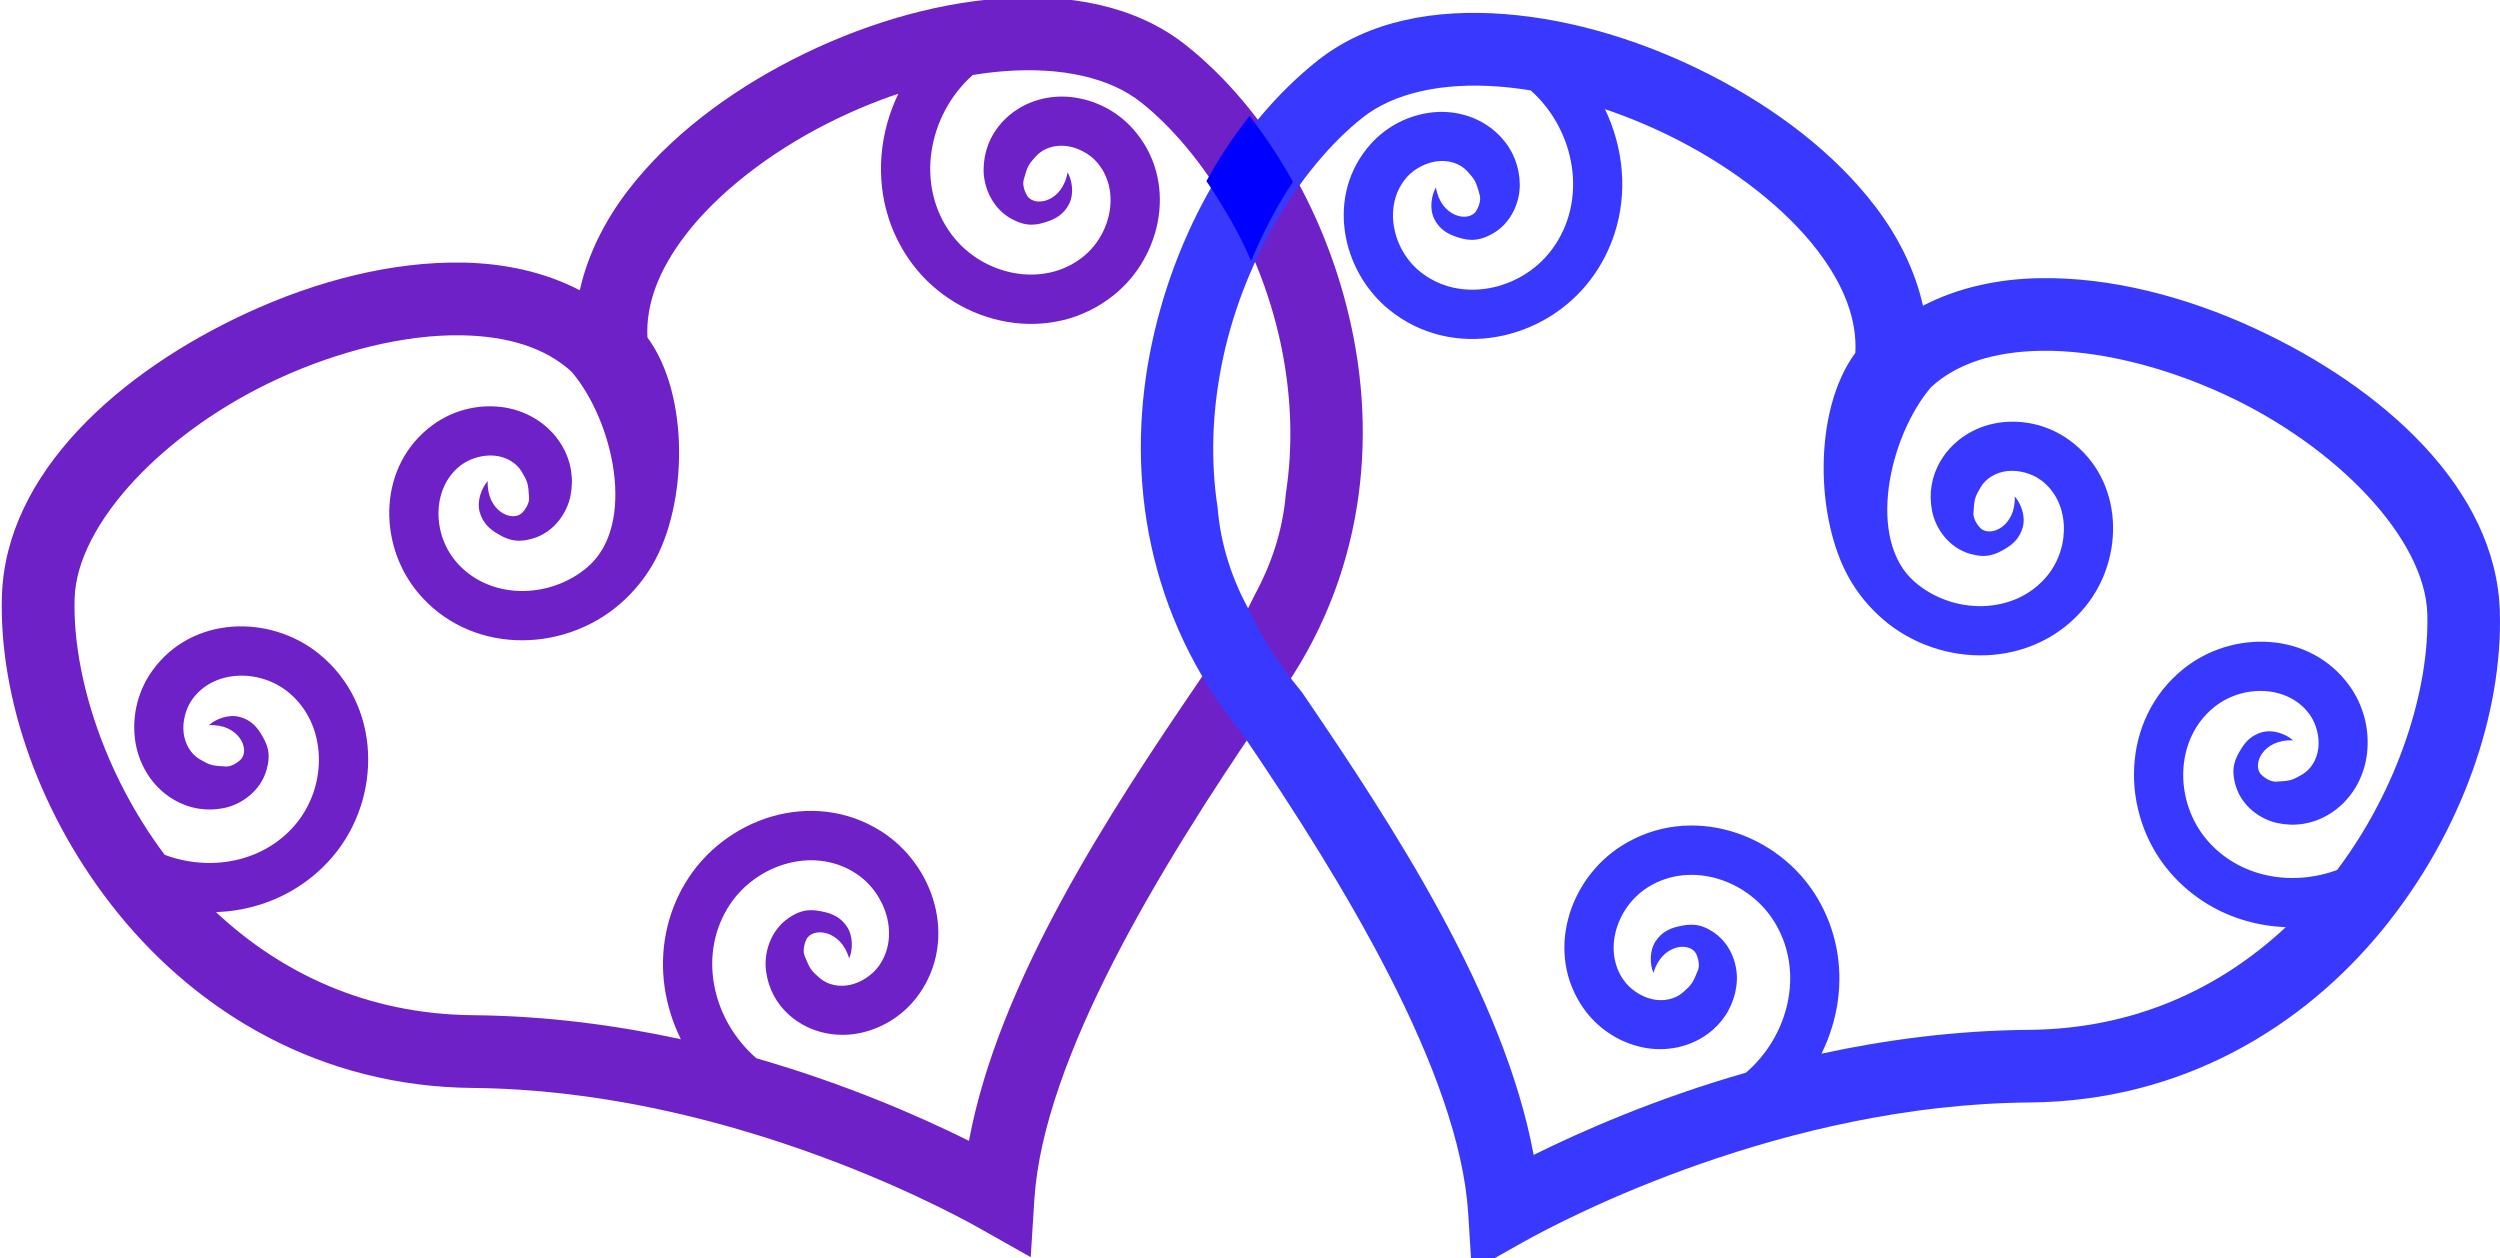 <?xml version="1.0"?><svg width="194.118" height="97.692" xmlns="http://www.w3.org/2000/svg">
 <title>Heart Blue Purple 2</title>

 <g>
  <title>Layer 1</title>
  <g externalResourcesRequired="false" id="layer1">
   <g externalResourcesRequired="false" id="g6367">
    <a id="a6352">
     <g id="g2287" transform="matrix(0.245 -0.114 0.114 0.245 -0.633 211.181)">
      <path fill="#6e21c6" d="m358.12,-596.1c-40.191,-0.101 -82.197,12.37 -98.093,44.118c-13.059,26.08 -16.926,62.068 -8.06,97.06c8.866,34.992 31.282,69.124 71.108,88.09c63.848,30.405 106.64,86.278 115.19,98.204l9.681,13.527l7.956,-14.609c19.414,-35.63 73.262,-71.443 117.226,-97.559c39.282,-19.047 61.456,-52.918 70.257,-87.653c8.866,-34.992 4.998,-70.979 -8.06,-97.06c-8.354,-16.684 -24.511,-27.869 -43.105,-34.857c-18.594,-6.989 -40.059,-9.927 -61.137,-9.136c-21.077,0.792 -41.779,5.273 -58.831,14.193c-9.662,5.054 -18.202,11.818 -24.575,20.124c-6.909,-8.999 -16.37,-16.159 -27.068,-21.372c-18.247,-8.891 -40.341,-13.013 -62.487,-13.069l0,0zm-0.042,20.914c19.522,0.049 38.919,3.896 53.388,10.946c12.066,5.879 20.334,13.464 24.201,22.829c4.975,17.996 -1.566,47.637 -19.361,52.754c-14.038,4.037 -30.265,-3.462 -33.882,-17.751c-2.592,-10.238 3.02,-22.076 13.337,-24.14c3.174,-0.635 7.009,0.05 9.764,1.706c2.755,1.657 4.743,4.386 5.048,7.492c0.29,3.267 0.283,3.734 -1.288,7.679c-0.729,1.772 -3.192,2.872 -3.615,3.018c-3.771,1.295 -9.077,-4.792 -5.11,-12.445c-2.498,1.076 -5.285,3.845 -5.837,7.055c-0.552,3.21 0.558,5.592 1.62,7.242c2.125,3.3 4.088,5.328 8.829,6.097c6.305,1.024 12.127,-2.38 15.165,-6.534c3.038,-4.155 4.378,-9.026 3.885,-14.047c-0.77,-7.843 -5.559,-14.127 -11.446,-17.668c-5.887,-3.541 -12.947,-4.8 -19.777,-3.434c-19.044,3.809 -28.666,23.981 -24.243,41.454c5.733,22.646 30.198,33.951 51.436,27.844c4.922,-1.415 9.375,-3.595 13.316,-6.347c16.232,-11.338 30.15,-39.472 26.071,-59.726c3.605,-8.942 11.2,-16.257 22.332,-22.08c13.36,-6.988 31.403,-11.144 49.961,-11.841c7.55,-0.284 15.186,0.005 22.622,0.832c-9.546,7.828 -16.145,19.002 -17.637,31.403c-0.575,4.778 -0.399,9.737 0.665,14.755c4.592,21.651 26.064,37.988 48.714,32.423c17.477,-4.294 30.723,-22.282 25.136,-40.913c-2.004,-6.682 -6.434,-12.334 -12.319,-15.878c-5.885,-3.544 -13.666,-4.813 -20.94,-1.81c-4.656,1.922 -8.318,5.372 -10.553,10.01c-2.235,4.638 -2.513,11.386 1.35,16.482c2.905,3.831 5.629,4.623 9.535,4.953c1.953,0.165 4.577,0.019 7.146,-1.977c2.569,-1.996 3.694,-5.755 3.469,-8.47c-4.881,7.102 -12.728,5.254 -13.357,1.311c-0.071,-0.442 -0.263,-3.122 0.956,-4.599c2.739,-3.242 3.154,-3.468 6.17,-4.745c2.88,-1.189 6.199,-0.701 8.953,0.957c2.754,1.658 5.156,4.72 6.087,7.825c3.027,10.094 -4.738,20.625 -14.978,23.141c-14.292,3.512 -28.541,-7.331 -31.576,-21.643c-3.669,-17.3 8.253,-34.114 24.825,-39.082c3.019,0.849 5.945,1.798 8.746,2.851c15.39,5.784 26.68,14.467 31.784,24.66c10.239,20.448 14.111,52.42 6.481,82.534c-3.275,12.924 -8.523,25.479 -16.12,36.876c-5.536,9.712 -12.845,17.108 -20.587,22.829c-6.737,5.562 -14.41,10.502 -23.121,14.651l-0.436,0.208l-0.415,0.229c-39.972,23.744 -89.434,54.417 -116.519,92.377c-9.447,-11.829 -24.769,-29.37 -45.349,-47.26c-6.62,-14.629 -3.207,-33.044 10.366,-42.412c12.027,-8.301 29.8,-6.38 37.767,6.014c5.708,8.88 4.14,21.893 -4.986,27.137c-2.807,1.613 -6.646,2.191 -9.784,1.498c-3.138,-0.693 -5.892,-2.647 -7.167,-5.494c-1.313,-3.005 -1.462,-3.459 -1.226,-7.7c0.128,-1.912 2.117,-3.723 2.472,-3.996c3.163,-2.429 10.139,1.657 8.808,10.176c2.026,-1.816 3.778,-5.334 3.282,-8.553c-0.496,-3.219 -2.312,-5.122 -3.843,-6.347c-3.062,-2.451 -5.565,-3.757 -10.304,-2.976c-6.303,1.038 -10.737,6.123 -12.298,11.029c-1.561,4.907 -1.272,9.944 0.789,14.547c3.221,7.191 9.747,11.63 16.453,13.111c6.706,1.481 13.798,0.412 19.839,-3.059c16.845,-9.68 19.568,-31.875 9.826,-47.031c-12.626,-19.643 -39.431,-22.568 -57.626,-10.01c-4.217,2.91 -7.754,6.415 -10.615,10.28c-6.363,8.594 -9.383,19.108 -9.14,29.655c-15,-11.388 -32.101,-22.345 -51.166,-31.424c-27.663,-13.174 -44.959,-34.326 -54.531,-58.04c7.127,3.008 14.931,4.33 22.768,3.559c4.781,-0.471 9.59,-1.704 14.251,-3.829c20.109,-9.171 31.385,-33.698 21.065,-54.648c-7.963,-16.165 -28.377,-25.245 -45.328,-15.753c-6.079,3.404 -10.615,8.961 -12.797,15.483c-2.182,6.522 -1.757,14.407 2.742,20.873c2.88,4.139 7.045,6.995 12.049,8.178c5.003,1.183 11.636,-0.031 15.767,-4.911c3.106,-3.669 3.286,-6.493 2.763,-10.384c-0.262,-1.946 -0.948,-4.474 -3.448,-6.555c-2.5,-2.082 -6.419,-2.388 -9.016,-1.582c7.977,3.239 7.882,11.33 4.176,12.798c-0.416,0.165 -2.992,0.935 -4.695,0.062c-3.752,-1.978 -4.065,-2.342 -5.962,-5.015c-1.781,-2.56 -2.039,-5.917 -1.018,-8.969c1.021,-3.052 3.49,-6.056 6.315,-7.637c9.183,-5.142 21.135,0.185 25.801,9.656c6.512,13.219 -0.979,29.482 -14.272,35.544c-13.007,5.932 -27.902,1.802 -37.58,-8.012c-6.075,-28.661 -2.09,-58.347 7.603,-77.706c9.711,-19.395 43.953,-32.678 79.376,-32.589l0,0z" id="path4242"/>
     </g>
    </a>
    <path fill="#3838ff" d="m175.146,25.53c9.842,4.559 18.694,12.401 18.961,21.979c0.219,7.869 -2.939,17.112 -9.099,24.66c-6.16,7.548 -15.536,13.34 -27.44,13.436c-19.085,0.155 -35.924,8.94 -39.376,10.882l-3.911,2.204l-0.28,-4.481c-0.685,-10.929 -9.771,-25.831 -17.546,-37.233c-7.436,-9.139 -8.996,-19.953 -7.187,-29.453c1.823,-9.57 6.873,-17.932 13.042,-22.821c3.946,-3.128 9.174,-4.021 14.519,-3.61c5.345,0.411 10.931,2.141 15.996,4.739c5.065,2.598 9.618,6.055 12.771,10.182c1.787,2.338 3.104,4.967 3.716,7.725c2.716,-1.413 5.847,-2.085 9.058,-2.14c5.477,-0.094 11.352,1.418 16.775,3.93l0,0zm-2.375,5.12c-4.781,-2.215 -9.964,-3.486 -14.307,-3.412c-3.622,0.062 -6.509,0.974 -8.523,2.824c-3.269,3.834 -5.05,11.831 -1.281,15.112c2.973,2.589 7.798,2.605 10.312,-0.477c1.802,-2.208 1.779,-5.744 -0.509,-7.426c-0.704,-0.517 -1.72,-0.787 -2.583,-0.696c-0.863,0.091 -1.66,0.532 -2.089,1.257c-0.444,0.766 -0.495,0.881 -0.561,2.025c-0.024,0.516 0.453,1.067 0.54,1.15c0.775,0.747 2.767,-0.137 2.669,-2.461c0.488,0.548 0.854,1.543 0.623,2.391c-0.231,0.848 -0.774,1.304 -1.222,1.587c-0.896,0.565 -1.608,0.837 -2.855,0.484c-1.659,-0.469 -2.695,-1.965 -2.964,-3.328c-0.269,-1.363 -0.041,-2.707 0.652,-3.879c1.083,-1.831 2.971,-2.821 4.815,-3.016c1.844,-0.195 3.714,0.303 5.229,1.416c4.224,3.104 4.276,9.135 1.202,12.905c-3.985,4.885 -11.259,4.86 -15.757,0.944c-1.042,-0.908 -1.883,-1.949 -2.533,-3.071c-2.677,-4.625 -2.873,-13.094 0.435,-17.582c0.138,-2.598 -0.885,-5.254 -2.944,-7.948c-2.471,-3.233 -6.41,-6.308 -10.87,-8.595c-1.814,-0.93 -3.715,-1.731 -5.628,-2.377c1.442,3.004 1.782,6.489 0.732,9.693c-0.404,1.234 -1.013,2.427 -1.845,3.533c-3.593,4.772 -10.708,6.319 -15.613,2.374c-3.785,-3.044 -4.973,-8.954 -1.482,-12.874c1.252,-1.406 2.98,-2.283 4.824,-2.479c1.844,-0.196 3.892,0.381 5.328,1.946c0.92,1.001 1.422,2.263 1.44,3.652c0.018,1.389 -0.684,3.072 -2.21,3.877c-1.147,0.606 -1.904,0.489 -2.897,0.124c-0.496,-0.182 -1.122,-0.517 -1.522,-1.299c-0.401,-0.781 -0.247,-1.829 0.117,-2.467c0.384,2.294 2.514,2.737 3.118,1.844c0.068,-0.1 0.421,-0.734 0.291,-1.234c-0.3,-1.105 -0.376,-1.208 -0.968,-1.864c-0.569,-0.619 -1.436,-0.879 -2.299,-0.787c-0.863,0.092 -1.799,0.566 -2.381,1.22c-1.892,2.124 -1.194,5.585 1.024,7.369c3.095,2.489 7.817,1.462 10.192,-1.692c2.871,-3.813 1.872,-9.286 -1.614,-12.391c-0.835,-0.137 -1.659,-0.238 -2.464,-0.3c-4.424,-0.34 -8.176,0.496 -10.587,2.407c-4.837,3.834 -9.431,11.212 -10.999,19.448c-0.673,3.535 -0.821,7.204 -0.263,10.858c0.246,3.007 1.19,5.65 2.432,7.932c1.013,2.129 2.327,4.212 3.984,6.221l0.083,0.101l0.076,0.103c7.069,10.367 15.669,23.511 17.964,35.885c3.66,-1.816 9.408,-4.359 16.483,-6.387c3.288,-2.823 4.553,-7.717 2.302,-11.556c-1.995,-3.402 -6.561,-4.959 -9.924,-2.836c-2.409,1.521 -3.51,4.883 -1.876,7.206c0.503,0.715 1.376,1.294 2.222,1.482c0.847,0.188 1.743,0.025 2.38,-0.526c0.664,-0.585 0.752,-0.679 1.178,-1.744c0.187,-0.482 -0.093,-1.152 -0.149,-1.259c-0.497,-0.955 -2.669,-0.751 -3.315,1.484c-0.288,-0.675 -0.316,-1.736 0.173,-2.466c0.488,-0.731 1.15,-0.989 1.664,-1.114c1.029,-0.25 1.79,-0.284 2.86,0.447c1.423,0.973 1.928,2.722 1.75,4.1c-0.178,1.378 -0.823,2.577 -1.852,3.468c-1.608,1.391 -3.711,1.733 -5.52,1.33c-1.809,-0.403 -3.422,-1.473 -4.504,-3.011c-3.016,-4.289 -1.151,-10.029 2.961,-12.625c5.329,-3.364 12.219,-1.023 15.237,4.124c0.699,1.193 1.165,2.454 1.424,3.725c0.576,2.828 0.116,5.744 -1.147,8.296c4.968,-1.075 10.401,-1.804 16.099,-1.85c8.269,-0.067 14.912,-3.268 19.958,-7.977c-2.086,-0.077 -4.146,-0.644 -5.975,-1.726c-1.116,-0.66 -2.151,-1.511 -3.049,-2.562c-3.873,-4.537 -3.833,-11.822 1.081,-15.769c3.792,-3.046 9.82,-2.938 12.884,1.317c1.099,1.526 1.574,3.402 1.364,5.247c-0.21,1.844 -1.214,3.724 -3.051,4.793c-1.176,0.684 -2.521,0.908 -3.88,0.626c-1.359,-0.281 -2.843,-1.335 -3.296,-3c-0.341,-1.252 -0.063,-1.963 0.509,-2.855c0.286,-0.446 0.742,-0.986 1.591,-1.21c0.849,-0.224 1.842,0.148 2.386,0.641c-2.321,-0.118 -3.22,1.872 -2.481,2.654c0.083,0.088 0.625,0.57 1.141,0.551c1.143,-0.056 1.262,-0.109 2.03,-0.547c0.728,-0.423 1.174,-1.215 1.272,-2.078c0.098,-0.863 -0.163,-1.879 -0.674,-2.588c-1.66,-2.305 -5.191,-2.365 -7.412,-0.581c-3.101,2.491 -3.123,7.323 -0.563,10.322c2.505,2.935 6.619,3.623 10.106,2.327c4.755,-6.318 7.166,-14.033 7.003,-19.874c-0.163,-5.852 -7.024,-13.006 -15.698,-17.025l0,0z" id="path4384"/>
    <path fill="#0000ff" d="m97.018,9c-1.217,1.559 -2.338,3.237 -3.344,5.062c1.249,1.838 2.527,3.982 3.469,6.188c0.945,-2.21 1.997,-4.284 3.25,-6.125c-0.998,-1.806 -2.17,-3.58 -3.375,-5.125z" id="path6343"/>
   </g>
  </g>
 </g>
</svg>
